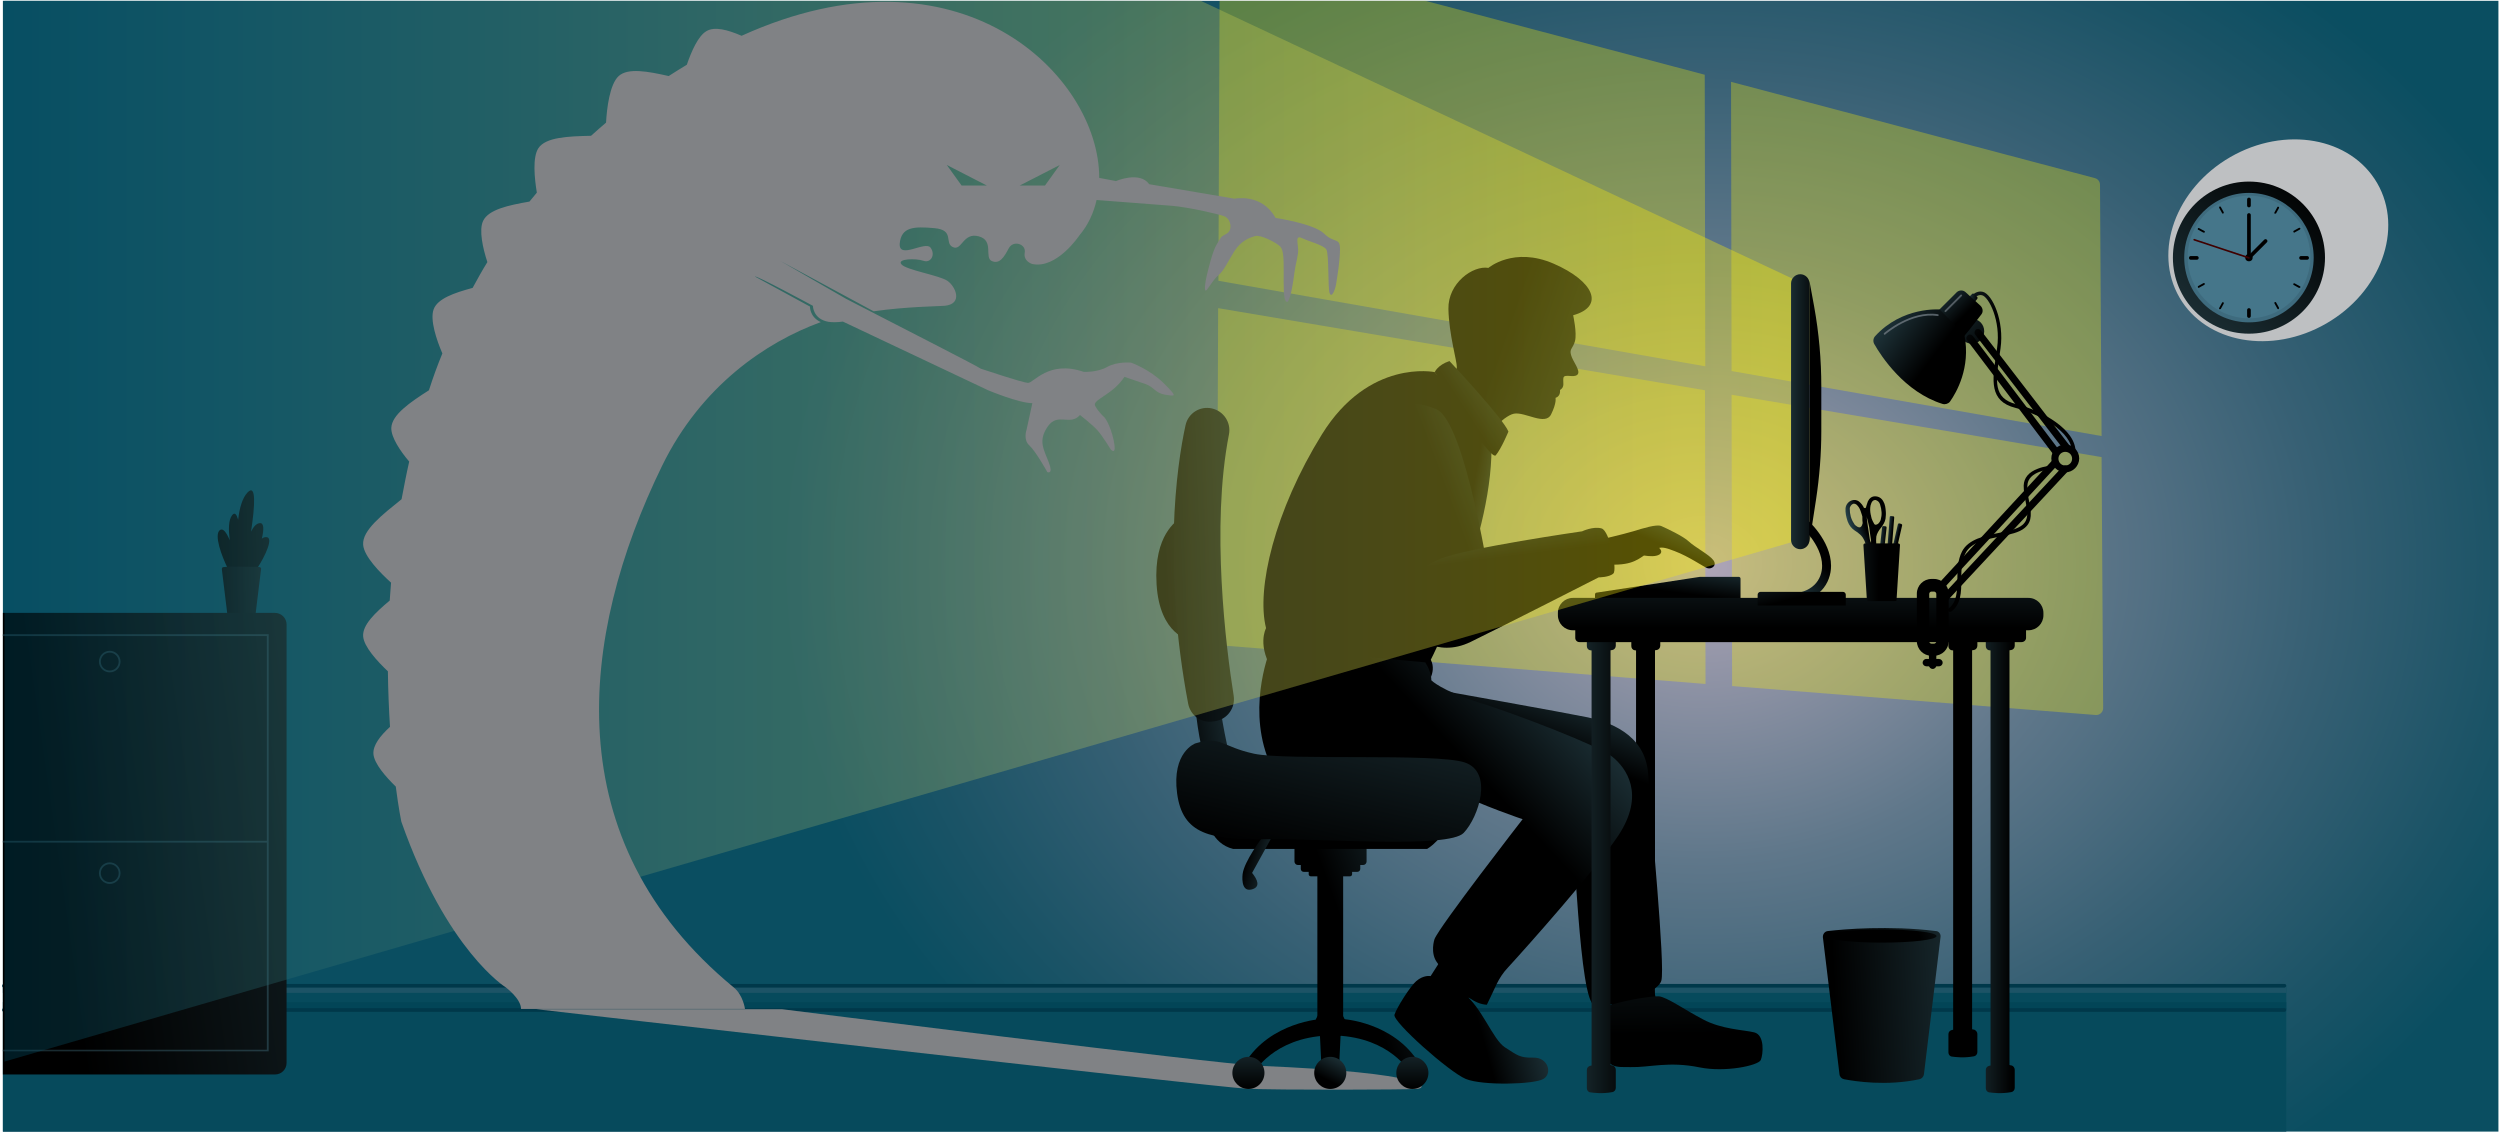<?xml version="1.0" encoding="UTF-8"?>
<!-- Generator: Adobe Illustrator 28.0.0, SVG Export Plug-In . SVG Version: 6.00 Build 0)  -->
<svg xmlns="http://www.w3.org/2000/svg" xmlns:xlink="http://www.w3.org/1999/xlink" version="1.1" x="0px" y="0px" viewBox="0 0 950 430" style="enable-background:new 0 0 950 430;" xml:space="preserve">
<style type="text/css">
	.st0{clip-path:url(#SVGID_00000093171548809343205570000000498437641179165625_);}
	.st1{fill:url(#SVGID_00000034054472730680013260000000205070030931413376_);}
	.st2{fill:#064A5C;}
	.st3{fill:#024557;}
	.st4{fill:#1C5366;}
	.st5{fill:#00384A;}
	.st6{fill:url(#SVGID_00000019658450296873268910000010365862411271732900_);}
	.st7{fill:url(#SVGID_00000085221866234472184320000011242668015844996269_);}
	.st8{fill:url(#SVGID_00000100369368916450251840000016462320499776560803_);}
	.st9{fill:url(#SVGID_00000058586534193109486670000008019439548971067287_);}
	.st10{fill:url(#SVGID_00000096033903779002598450000014860869850887017917_);}
	.st11{fill:url(#SVGID_00000095339988323541337870000001910269613969780925_);}
	.st12{fill:url(#SVGID_00000048486126386004097910000010855577158408215190_);}
	.st13{fill:url(#SVGID_00000039848813814393085030000001063114582218942106_);}
	.st14{fill:url(#SVGID_00000084524127767475530590000004279203340217852094_);}
	.st15{clip-path:url(#SVGID_00000093171548809343205570000000498437641179165625_);fill:#BEC0C2;}
	.st16{fill:#3E6B7E;}
	.st17{fill:#45768A;}
	.st18{fill:url(#SVGID_00000122703898639827735140000018263903993202046376_);}
	.st19{fill:#3F0000;}
	.st20{opacity:0.3;clip-path:url(#SVGID_00000093171548809343205570000000498437641179165625_);}
	.st21{fill:#FFF200;}
	.st22{clip-path:url(#SVGID_00000093171548809343205570000000498437641179165625_);fill:#808285;}
	
		.st23{clip-path:url(#SVGID_00000093171548809343205570000000498437641179165625_);fill:url(#SVGID_00000082340888275230915690000011642421156967550611_);}
	
		.st24{clip-path:url(#SVGID_00000093171548809343205570000000498437641179165625_);fill:url(#SVGID_00000038375409152720127740000013585427160403573912_);}
	
		.st25{clip-path:url(#SVGID_00000093171548809343205570000000498437641179165625_);fill:url(#SVGID_00000139977135194757287650000015938422405053521292_);}
	
		.st26{clip-path:url(#SVGID_00000093171548809343205570000000498437641179165625_);fill:url(#SVGID_00000059992711260812777790000016036243392638972323_);}
	
		.st27{clip-path:url(#SVGID_00000093171548809343205570000000498437641179165625_);fill:url(#SVGID_00000133520366005085828480000015703943524689501867_);}
	
		.st28{clip-path:url(#SVGID_00000093171548809343205570000000498437641179165625_);fill:url(#SVGID_00000092417801680932976850000014292514053145298087_);}
	.st29{fill:url(#SVGID_00000083792148438751530610000009666808114114464172_);}
	.st30{fill:url(#SVGID_00000082348324105408591250000011242424818103444415_);}
	.st31{fill:url(#SVGID_00000177484191580427996970000003221269101183170234_);}
	.st32{fill:url(#SVGID_00000145762532054335759210000018033174147359027113_);}
	.st33{fill:url(#SVGID_00000134232422746088935450000016109725832623502730_);}
	.st34{fill:url(#SVGID_00000031174560139473333100000011885339081053050008_);}
	.st35{fill:url(#SVGID_00000148635829269241170600000001159470283043154309_);}
	.st36{fill:url(#SVGID_00000152952774752258962440000006000045278546293132_);}
	.st37{fill:url(#SVGID_00000055684355263311732840000005647866669433980317_);}
	.st38{fill:url(#SVGID_00000103225098752119771950000012429471726814400149_);}
	.st39{fill:url(#SVGID_00000095329705441763160100000000340090480330509503_);}
	.st40{fill:url(#SVGID_00000012470691319196599840000018296115598618124188_);}
	.st41{fill:url(#SVGID_00000020390661590798786990000000319537595798855355_);}
	.st42{fill:url(#SVGID_00000047057181789123727560000004822825556712342442_);}
	.st43{fill:url(#SVGID_00000048461482696390169080000001792805137968075699_);}
	.st44{fill:url(#SVGID_00000030454720294310700220000009870797051413077945_);}
	.st45{fill:url(#SVGID_00000083779306831265041420000006879828484048370072_);}
	.st46{fill:url(#SVGID_00000045605010699640621330000009129156518653250233_);}
	.st47{fill:url(#SVGID_00000145021322909796361810000010578995146017769096_);}
	.st48{fill:url(#SVGID_00000055676478036108575070000007661230562869793727_);}
	.st49{fill:url(#SVGID_00000131355264947402051420000005318400330953016753_);}
	.st50{fill:url(#SVGID_00000139286181470607630330000003055991426680909501_);}
	.st51{fill:url(#SVGID_00000033355886457963113860000015717850540847914160_);}
	.st52{fill:url(#SVGID_00000061466859242144857700000016955069258440370329_);}
	.st53{fill:url(#SVGID_00000064352005668247563810000016463375159442085017_);}
	.st54{fill:url(#SVGID_00000019655017719069348840000014980848266875840957_);}
	.st55{fill:url(#SVGID_00000142887765352265411610000002341193555815765377_);}
	.st56{fill:url(#SVGID_00000133515929820253626980000017275817189942195849_);}
	.st57{fill:url(#SVGID_00000023261218147526873350000016515091250244150167_);}
	.st58{fill:url(#SVGID_00000173845544942086242120000010609890637919087012_);}
	.st59{fill:url(#SVGID_00000012460301268686719540000006911424636701779863_);}
	.st60{fill:url(#SVGID_00000084519918434417602510000008528225448060279690_);}
	.st61{fill:url(#SVGID_00000128483603594152733450000010551925685418080184_);}
	.st62{fill:url(#SVGID_00000043415916119255142420000002131538544075660443_);}
	.st63{fill:url(#SVGID_00000078009266125292391460000002464970301781675405_);}
	.st64{fill:url(#SVGID_00000002385159443128094220000000895696829094537095_);}
	.st65{fill:url(#SVGID_00000079486496885449855210000011853036281633442220_);}
	.st66{fill:url(#SVGID_00000165217183252689736610000013989650093005611702_);}
	.st67{fill:url(#SVGID_00000078029504738798002080000017425900971225736353_);}
	.st68{fill:url(#SVGID_00000098927384651513745810000014447607529736929152_);}
	.st69{fill:url(#SVGID_00000075129894239284781880000013338894736769768117_);}
	.st70{fill:url(#SVGID_00000070821635920298101020000007757529382100658097_);}
	.st71{fill:url(#SVGID_00000048479606807792738360000012379796467869657263_);}
	.st72{fill:url(#SVGID_00000056423575632289141360000002005120855171945634_);}
	
		.st73{opacity:0.35;clip-path:url(#SVGID_00000093171548809343205570000000498437641179165625_);fill:url(#SVGID_00000057859068201924212510000017433428564801763993_);}
	.st74{fill:url(#SVGID_00000004518049014994293100000005984466087878336391_);}
	.st75{fill:url(#SVGID_00000013188777004048077200000013691356475519903678_);}
	.st76{fill:url(#SVGID_00000118378475569411764120000010028316718317728903_);}
	.st77{fill:url(#SVGID_00000103263136631673621700000010623180408289855116_);}
	.st78{fill:url(#SVGID_00000101093689680530586850000005874578942790323090_);}
	.st79{fill:url(#SVGID_00000005235494920378056600000014361531680263378598_);}
	.st80{fill:url(#SVGID_00000016763436158623786260000004263645786746046850_);}
	.st81{fill:url(#SVGID_00000164477832973146068990000015253287130775274925_);}
	.st82{fill:url(#SVGID_00000154419334239308433840000000074890820647706285_);}
	.st83{fill:url(#SVGID_00000138545881090339442690000000066883070728405920_);}
	.st84{fill:url(#SVGID_00000147919508777528998320000017949768806104520617_);}
	.st85{fill:url(#SVGID_00000158009968627412448260000005142111044064666272_);}
	.st86{fill:url(#SVGID_00000050621081194730131340000016008241685499807362_);}
	.st87{fill:url(#SVGID_00000018235141386425165110000005009449546312682388_);}
	.st88{fill:url(#SVGID_00000122717766493363597250000010508813531776019585_);}
	.st89{fill:url(#SVGID_00000052824750756450761020000017224704294117601176_);}
	.st90{fill:url(#SVGID_00000142881637535916101530000001106700796269784450_);}
	.st91{fill:url(#SVGID_00000164513846237031926990000007832795254076338305_);}
	.st92{fill:url(#SVGID_00000105408041540577830620000013267206897283161751_);}
</style>
<g id="Background">
</g>
<g id="Night_Table">
</g>
<g id="Bin">
</g>
<g id="Wall_Shadows">
</g>
<g id="Frames_Watch">
</g>
<g id="Minute_Hand">
</g>
<g id="Hour_Hand">
</g>
<g id="Second_Hand">
</g>
<g id="Window_Light">
</g>
<g id="Flower">
</g>
<g id="Monster_Bottom">
</g>
<g id="Head">
</g>
<g id="Body">
</g>
<g id="Collar">
</g>
<g id="Arm">
</g>
<g id="Hand">
</g>
<g id="Forearm">
</g>
<g id="Man_Desk">
</g>
<g id="Monitor_Light_2">
</g>
<g id="Monitor_Light_1">
</g>
<g id="Monster_Body">
</g>
<g id="Monitor">
</g>
<g id="Lamp_light">
</g>
<g id="Lamp">
	<g>
		<defs>
			<rect id="SVGID_1_" x="1.1" y="0.3" width="949.7" height="430.5"></rect>
		</defs>
		<clipPath id="SVGID_00000098940462462934995600000005093496081774057640_">
			<use xlink:href="#SVGID_1_" style="overflow:visible;"></use>
		</clipPath>
		<g style="clip-path:url(#SVGID_00000098940462462934995600000005093496081774057640_);">
			
				<radialGradient id="SVGID_00000168109879337102092240000009422649230989914043_" cx="448.513" cy="354.482" r="475.095" gradientTransform="matrix(0.742 0 0 0.6 314.271 1.611)" gradientUnits="userSpaceOnUse">
				<stop offset="0" style="stop-color:#B0A6B8"></stop>
				<stop offset="8.327419e-02" style="stop-color:#9D9BAD"></stop>
				<stop offset="0.396" style="stop-color:#5F778A"></stop>
				<stop offset="0.664" style="stop-color:#376074"></stop>
				<stop offset="0.874" style="stop-color:#1A5366"></stop>
				<stop offset="1" style="stop-color:#0A4E61"></stop>
			</radialGradient>
			
				<rect x="0.3" y="-0.2" style="fill:url(#SVGID_00000168109879337102092240000009422649230989914043_);" width="949.1" height="431.9"></rect>
			<rect x="0.3" y="383" class="st2" width="868.5" height="48.7"></rect>
			<rect x="0.3" y="374.7" class="st2" width="868.5" height="8.8"></rect>
			<rect x="0.3" y="380.8" class="st3" width="868.5" height="2.6"></rect>
			<rect x="0.3" y="374.7" class="st4" width="868.5" height="2.6"></rect>
			<g>
				<path class="st5" d="M868.1,375.3H1.5c-0.4,0-0.7-0.3-0.7-0.7c0-0.4,0.3-0.7,0.7-0.7h866.6c0.4,0,0.7,0.3,0.7,0.7      C868.7,375,868.4,375.3,868.1,375.3z"></path>
			</g>
			<g>
				<path class="st5" d="M868.1,384.5H1.5c-0.4,0-0.7-0.3-0.7-0.7c0-0.4,0.3-0.7,0.7-0.7h866.6c0.4,0,0.7,0.3,0.7,0.7      C868.7,384.2,868.4,384.5,868.1,384.5z"></path>
			</g>
		</g>
		<g style="clip-path:url(#SVGID_00000098940462462934995600000005093496081774057640_);">
			
				<linearGradient id="SVGID_00000174576632374968226240000017780533064490396845_" gradientUnits="userSpaceOnUse" x1="150.901" y1="200.17" x2="76.783" y2="201.749">
				<stop offset="0" style="stop-color:#253F47"></stop>
				<stop offset="1" style="stop-color:#000000"></stop>
			</linearGradient>
			<path style="fill:url(#SVGID_00000174576632374968226240000017780533064490396845_);" d="M97.5,216.3c3.3-4.9,6.7-12.3,3.6-12.2     c-0.6,0-1.1,0.2-1.6,0.6c0.8-3.4,0.9-6.1-0.8-5.9c-1.3,0.1-2.4,1.4-3.3,3.2c1.5-9.9,2-18.3-1.3-14.9c-2,2.1-3.1,5.9-3.6,10.4     c-0.6-2.1-1.3-3-2.3-1.7c-1.4,1.8-1.4,5.4-0.9,9.5c-1.2-2.9-2.5-4.7-3.7-3.9c-2.4,1.7,0.6,9.9,3.1,14.9L97.5,216.3z"></path>
			
				<linearGradient id="SVGID_00000116198227310815011290000010818327366598451885_" gradientUnits="userSpaceOnUse" x1="123.927" y1="224.002" x2="75.079" y2="225.356">
				<stop offset="0" style="stop-color:#253F47"></stop>
				<stop offset="1" style="stop-color:#000000"></stop>
			</linearGradient>
			<path style="fill:url(#SVGID_00000116198227310815011290000010818327366598451885_);" d="M97.8,215.4c0.3,0,0.6,0.1,0.8,0.1     c0.4,0,0.7,0.4,0.6,0.8l-2.1,17.2c0,0.3-0.3,0.6-0.6,0.6c-4.1,0.9-8.1,0.3-9.5,0c-0.3-0.1-0.5-0.3-0.6-0.6l-2.1-17.2     c0-0.4,0.2-0.8,0.6-0.8c0.4,0,1.1-0.1,1.8-0.2L97.8,215.4z"></path>
			
				<linearGradient id="SVGID_00000120522355897688386600000008130549206743371658_" gradientUnits="userSpaceOnUse" x1="253.383" y1="291.865" x2="20.416" y2="325.21">
				<stop offset="0" style="stop-color:#253F47"></stop>
				<stop offset="1" style="stop-color:#000000"></stop>
			</linearGradient>
			<path style="fill:url(#SVGID_00000120522355897688386600000008130549206743371658_);" d="M104.5,408.3H0.3V232.9h104.2     c2.4,0,4.4,2,4.4,4.4v166.6C108.9,406.3,107,408.3,104.5,408.3z"></path>
			<g>
				<g>
					
						<linearGradient id="SVGID_00000098902418074345423090000002376488349229264276_" gradientUnits="userSpaceOnUse" x1="121.606" y1="315.805" x2="-212.768" y2="337.014">
						<stop offset="0" style="stop-color:#253F47"></stop>
						<stop offset="1" style="stop-color:#000000"></stop>
					</linearGradient>
					<polygon style="fill:url(#SVGID_00000098902418074345423090000002376488349229264276_);" points="102.1,399.5 0.4,399.5        0.4,398.9 101.4,398.9 101.4,241.7 0.4,241.7 0.4,241 102.1,241      "></polygon>
				</g>
				<g>
					
						<linearGradient id="SVGID_00000142877326295555640420000017193292595918119100_" gradientUnits="userSpaceOnUse" x1="121.581" y1="315.416" x2="-212.792" y2="336.625">
						<stop offset="0" style="stop-color:#253F47"></stop>
						<stop offset="1" style="stop-color:#000000"></stop>
					</linearGradient>
					
						<rect x="0.4" y="319.5" style="fill:url(#SVGID_00000142877326295555640420000017193292595918119100_);" width="101.3" height="0.7"></rect>
				</g>
				<g>
					
						<linearGradient id="SVGID_00000107586100042558662960000001474726999728810660_" gradientUnits="userSpaceOnUse" x1="117.218" y1="246.63" x2="-217.155" y2="267.839">
						<stop offset="0" style="stop-color:#253F47"></stop>
						<stop offset="1" style="stop-color:#000000"></stop>
					</linearGradient>
					<path style="fill:url(#SVGID_00000107586100042558662960000001474726999728810660_);" d="M41.7,255.5c-2.2,0-4.1-1.8-4.1-4.1       c0-2.2,1.8-4.1,4.1-4.1c2.2,0,4.1,1.8,4.1,4.1C45.8,253.7,44,255.5,41.7,255.5z M41.7,248c-1.9,0-3.4,1.5-3.4,3.4       c0,1.9,1.5,3.4,3.4,3.4c1.9,0,3.4-1.5,3.4-3.4C45.1,249.6,43.6,248,41.7,248z"></path>
				</g>
				<g>
					
						<linearGradient id="SVGID_00000116957743230938123720000005631255004527425175_" gradientUnits="userSpaceOnUse" x1="122.296" y1="326.684" x2="-212.078" y2="347.892">
						<stop offset="0" style="stop-color:#253F47"></stop>
						<stop offset="1" style="stop-color:#000000"></stop>
					</linearGradient>
					<path style="fill:url(#SVGID_00000116957743230938123720000005631255004527425175_);" d="M41.7,335.9c-2.2,0-4.1-1.8-4.1-4.1       c0-2.2,1.8-4.1,4.1-4.1c2.2,0,4.1,1.8,4.1,4.1C45.8,334,44,335.9,41.7,335.9z M41.7,328.4c-1.9,0-3.4,1.5-3.4,3.4       c0,1.9,1.5,3.4,3.4,3.4c1.9,0,3.4-1.5,3.4-3.4C45.1,329.9,43.6,328.4,41.7,328.4z"></path>
				</g>
			</g>
		</g>
		<g style="clip-path:url(#SVGID_00000098940462462934995600000005093496081774057640_);">
			
				<linearGradient id="SVGID_00000067933164247691302530000011583788895935766430_" gradientUnits="userSpaceOnUse" x1="767.577" y1="379.264" x2="697.183" y2="382.874">
				<stop offset="0" style="stop-color:#253F47"></stop>
				<stop offset="1" style="stop-color:#000000"></stop>
			</linearGradient>
			<path style="fill:url(#SVGID_00000067933164247691302530000011583788895935766430_);" d="M737.4,356.1l-6.3,52.1     c-0.1,0.9-0.8,1.7-1.7,1.9c-12.5,2.7-24.5,0.8-28.7,0c-0.9-0.2-1.6-0.9-1.7-1.9l-6.3-52c-0.1-1.2,0.7-2.3,1.9-2.4     c6-0.7,23.2-2.2,41,0C736.7,353.8,737.6,354.9,737.4,356.1z"></path>
			
				<linearGradient id="SVGID_00000137843264250415729160000003178687362099240381_" gradientUnits="userSpaceOnUse" x1="760.82" y1="341.349" x2="727.992" y2="351.615">
				<stop offset="0" style="stop-color:#253F47"></stop>
				<stop offset="1" style="stop-color:#000000"></stop>
			</linearGradient>
			<path style="fill:url(#SVGID_00000137843264250415729160000003178687362099240381_);" d="M735.9,355.7c0,1.4-9.3,2.5-20.9,2.5     c-11.5,0-20.9-1.1-20.9-2.5s9.3-2.5,20.9-2.5C726.5,353.2,735.9,354.3,735.9,355.7z"></path>
		</g>
		
			<ellipse transform="matrix(0.866 -0.5 0.5 0.866 70.324 445.143)" style="clip-path:url(#SVGID_00000098940462462934995600000005093496081774057640_);fill:#BEC0C2;" cx="865.8" cy="91.3" rx="43.4" ry="36.5"></ellipse>
		<g style="clip-path:url(#SVGID_00000098940462462934995600000005093496081774057640_);">
			<g>
				
					<ellipse transform="matrix(0.987 -0.161 0.161 0.987 -4.62 138.673)" class="st16" cx="854.6" cy="97.9" rx="25.8" ry="25.8"></ellipse>
			</g>
			<g>
				
					<ellipse transform="matrix(0.987 -0.161 0.161 0.987 -4.622 138.623)" class="st17" cx="854.6" cy="97.9" rx="23.3" ry="23.3"></ellipse>
			</g>
			<g>
				<circle cx="854.6" cy="97.9" r="1.4"></circle>
			</g>
			<g>
				
					<linearGradient id="SVGID_00000150786754922809838680000006005192524463900552_" gradientUnits="userSpaceOnUse" x1="816.739" y1="142.057" x2="878.108" y2="70.534">
					<stop offset="0" style="stop-color:#253F47"></stop>
					<stop offset="1" style="stop-color:#000000"></stop>
				</linearGradient>
				<path style="fill:url(#SVGID_00000150786754922809838680000006005192524463900552_);" d="M854.6,69c-15.9,0-28.9,12.9-28.9,28.9      s12.9,28.9,28.9,28.9c15.9,0,28.9-12.9,28.9-28.9S870.6,69,854.6,69z M854.6,122.5c-13.6,0-24.6-11-24.6-24.6s11-24.6,24.6-24.6      c13.6,0,24.6,11,24.6,24.6S868.2,122.5,854.6,122.5z"></path>
			</g>
			<g>
				<path d="M854.6,78.8c-0.4,0-0.7-0.3-0.7-0.7v-2.3c0-0.4,0.3-0.7,0.7-0.7c0.4,0,0.7,0.3,0.7,0.7v2.3      C855.3,78.5,855,78.8,854.6,78.8z"></path>
			</g>
			<g>
				<path d="M844.7,81.2c-0.1,0-0.2-0.1-0.3-0.2l-1.1-2c-0.1-0.2,0-0.4,0.1-0.5c0.2-0.1,0.4,0,0.5,0.1l1.1,2c0.1,0.2,0,0.4-0.1,0.5      C844.8,81.1,844.8,81.2,844.7,81.2z"></path>
			</g>
			<g>
				<path d="M837.5,88.4c-0.1,0-0.1,0-0.2,0l-2-1.1c-0.2-0.1-0.2-0.3-0.1-0.5c0.1-0.2,0.3-0.2,0.5-0.1l2,1.1      c0.2,0.1,0.2,0.3,0.1,0.5C837.7,88.4,837.6,88.4,837.5,88.4z"></path>
			</g>
			<g>
				<path d="M834.8,98.7h-2.3c-0.4,0-0.7-0.3-0.7-0.7c0-0.4,0.3-0.7,0.7-0.7h2.3c0.4,0,0.7,0.3,0.7,0.7      C835.5,98.4,835.2,98.7,834.8,98.7z"></path>
			</g>
			<g>
				<path d="M835.5,109.4c-0.1,0-0.2-0.1-0.3-0.2c-0.1-0.2,0-0.4,0.1-0.5l2-1.1c0.2-0.1,0.4,0,0.5,0.1c0.1,0.2,0,0.4-0.1,0.5l-2,1.1      C835.6,109.4,835.6,109.4,835.5,109.4z"></path>
			</g>
			<g>
				<path d="M843.6,117.5c-0.1,0-0.1,0-0.2,0c-0.2-0.1-0.2-0.3-0.1-0.5l1.1-2c0.1-0.2,0.3-0.2,0.5-0.1c0.2,0.1,0.2,0.3,0.1,0.5      l-1.1,2C843.8,117.4,843.7,117.5,843.6,117.5z"></path>
			</g>
			<g>
				<path d="M854.6,120.8c-0.4,0-0.7-0.3-0.7-0.7v-2.3c0-0.4,0.3-0.7,0.7-0.7c0.4,0,0.7,0.3,0.7,0.7v2.3      C855.3,120.5,855,120.8,854.6,120.8z"></path>
			</g>
			<g>
				<path d="M865.7,117.5c-0.1,0-0.2-0.1-0.3-0.2l-1.1-2c-0.1-0.2,0-0.4,0.1-0.5c0.2-0.1,0.4,0,0.5,0.1l1.1,2c0.1,0.2,0,0.4-0.1,0.5      C865.8,117.5,865.7,117.5,865.7,117.5z"></path>
			</g>
			<g>
				<path d="M873.8,109.4c-0.1,0-0.1,0-0.2,0l-2-1.1c-0.2-0.1-0.2-0.3-0.1-0.5c0.1-0.2,0.3-0.2,0.5-0.1l2,1.1      c0.2,0.1,0.2,0.3,0.1,0.5C874,109.3,873.9,109.4,873.8,109.4z"></path>
			</g>
			<g>
				<path d="M876.7,98.7h-2.3c-0.4,0-0.7-0.3-0.7-0.7c0-0.4,0.3-0.7,0.7-0.7h2.3c0.4,0,0.7,0.3,0.7,0.7      C877.4,98.4,877.1,98.7,876.7,98.7z"></path>
			</g>
			<g>
				<path d="M871.8,88.4c-0.1,0-0.2-0.1-0.3-0.2c-0.1-0.2,0-0.4,0.1-0.5l2-1.1c0.2-0.1,0.4,0,0.5,0.1c0.1,0.2,0,0.4-0.1,0.5l-2,1.1      C871.9,88.4,871.9,88.4,871.8,88.4z"></path>
			</g>
			<g>
				<path d="M864.6,81.2c-0.1,0-0.1,0-0.2,0c-0.2-0.1-0.2-0.3-0.1-0.5l1.1-2c0.1-0.2,0.3-0.2,0.5-0.1c0.2,0.1,0.2,0.3,0.1,0.5      l-1.1,2C864.8,81.1,864.7,81.2,864.6,81.2z"></path>
			</g>
		</g>
		<g style="clip-path:url(#SVGID_00000098940462462934995600000005093496081774057640_);">
			<path d="M854.6,98.6c-0.4,0-0.7-0.3-0.7-0.7V81.7c0-0.4,0.3-0.7,0.7-0.7c0.4,0,0.7,0.3,0.7,0.7v16.2     C855.3,98.3,855,98.6,854.6,98.6z"></path>
		</g>
		<g style="clip-path:url(#SVGID_00000098940462462934995600000005093496081774057640_);">
			<path d="M854.6,98.6c-0.2,0-0.3-0.1-0.5-0.2c-0.3-0.3-0.3-0.7,0-1l6.3-6.3c0.3-0.3,0.7-0.3,1,0c0.3,0.3,0.3,0.7,0,1l-6.3,6.3     C855,98.5,854.8,98.6,854.6,98.6z"></path>
		</g>
		<g style="clip-path:url(#SVGID_00000098940462462934995600000005093496081774057640_);">
			<path class="st19" d="M854.6,98.3c0,0-0.1,0-0.1,0l-20.8-6.9c-0.2-0.1-0.3-0.3-0.2-0.4c0.1-0.2,0.3-0.3,0.4-0.2l20.8,6.9     c0.2,0.1,0.3,0.3,0.2,0.4C854.9,98.2,854.7,98.3,854.6,98.3z"></path>
		</g>
		<g style="opacity:0.3;clip-path:url(#SVGID_00000098940462462934995600000005093496081774057640_);">
			<path class="st21" d="M658.2,260.7l138.2,11c1.5,0.1,2.8-1.1,2.8-2.6l-0.6-95.4L658,150L658.2,260.7z"></path>
			<path class="st21" d="M463,106.7l185,32.5l-0.2-110.8l-181-47.9c-1.7-0.4-3.3,0.8-3.3,2.5L463,106.7z"></path>
			<path class="st21" d="M464.8,245.3l183.3,14.6l-0.2-111.6l-185-31.2l-0.5,125.6C462.4,244.1,463.5,245.2,464.8,245.3z"></path>
			<path class="st21" d="M657.8,31.1L658,141l140.6,24.7L798,70.2c0-1.2-0.8-2.2-1.9-2.5L657.8,31.1z"></path>
		</g>
		<path style="clip-path:url(#SVGID_00000098940462462934995600000005093496081774057640_);fill:#808285;" d="M297.2,383.5    c0,0,165,20.8,181,21.5c65.8,2.7,64.7,8.5,60.2,8.8s-52.6,0.5-64.7-0.1c-12-0.6-269.9-30.2-269.9-30.2H297.2z"></path>
		
			<linearGradient id="SVGID_00000132794867397957131770000004388275150552953249_" gradientUnits="userSpaceOnUse" x1="653.497" y1="160.144" x2="570.468" y2="131.565">
			<stop offset="0" style="stop-color:#253F47"></stop>
			<stop offset="1" style="stop-color:#000000"></stop>
		</linearGradient>
		
			<path style="clip-path:url(#SVGID_00000098940462462934995600000005093496081774057640_);fill:url(#SVGID_00000132794867397957131770000004388275150552953249_);" d="    M545.6,146.9c0,0,7.9-5,8-7.3s-3-12.4-3.2-22.2c-0.2-9.8,9.3-16.6,15.2-15.6c0,0,9.6-8.2,24.8-1.6c15.2,6.6,19.6,16.2,7.4,19.6    c0,0,1.5,6.7,0.7,9.8c-0.8,2.9-2.2,2.9-1.5,5.3c0.6,2.4,3.9,6.1,2.4,7.5c-1.4,1.3-5-0.5-5.3,1.2c-0.3,1.7,0.7,3.4-1.3,4.6    c0,0,0.4,2.3-1.7,3c0,0,0.5,1.9-1.7,6.3c-2.2,4.4-9.9-1.1-14.1-0.3c-4.2,0.8-12.1,10.1-12.6,10.1    C562.1,167.2,545.6,146.9,545.6,146.9z"></path>
		
			<linearGradient id="SVGID_00000008858195088949525070000011196511616525527203_" gradientUnits="userSpaceOnUse" x1="570.861" y1="208.224" x2="556.421" y2="205.742">
			<stop offset="0" style="stop-color:#253F47"></stop>
			<stop offset="1" style="stop-color:#000000"></stop>
		</linearGradient>
		
			<path style="clip-path:url(#SVGID_00000098940462462934995600000005093496081774057640_);fill:url(#SVGID_00000008858195088949525070000011196511616525527203_);" d="    M545.2,141.4c0,0-25-5.2-42.9,23.7s-25,58.7-21.2,73.6c0,0-3.8,6.8,3.2,17.1c0,0,37.3,4.9,57.2,5.1c0,0,4.8-5.1,2.2-10.2    c0,0,24.6-47.8,23-83.9L545.2,141.4z"></path>
		
			<linearGradient id="SVGID_00000181805117078430415700000012307125974230822312_" gradientUnits="userSpaceOnUse" x1="583.817" y1="139.043" x2="557.194" y2="156.416">
			<stop offset="0" style="stop-color:#253F47"></stop>
			<stop offset="1" style="stop-color:#000000"></stop>
		</linearGradient>
		
			<path style="clip-path:url(#SVGID_00000098940462462934995600000005093496081774057640_);fill:url(#SVGID_00000181805117078430415700000012307125974230822312_);" d="    M545.2,141.4c0,0,1.1-2.7,5.6-4.2c0,0,20.6,22,22.4,26.8c0,0-2.7,6.5-4.8,9C566.3,175.6,545.2,141.4,545.2,141.4z"></path>
		
			<linearGradient id="SVGID_00000041982278922051136970000016666090232803025024_" gradientUnits="userSpaceOnUse" x1="593.936" y1="179.686" x2="552.873" y2="195.028">
			<stop offset="0" style="stop-color:#253F47"></stop>
			<stop offset="0.46" style="stop-color:#122124"></stop>
			<stop offset="1" style="stop-color:#000000"></stop>
		</linearGradient>
		
			<path style="clip-path:url(#SVGID_00000098940462462934995600000005093496081774057640_);fill:url(#SVGID_00000041982278922051136970000016666090232803025024_);" d="    M566.7,224.5c0,0-9.6-64.1-20.9-69c-11.3-5-26.9-1.5-29.8,11.4s12.6,64.2,20.2,73.6c7.5,9.3,21.7,4,26.6-0.5    C568.8,234.5,566.7,224.5,566.7,224.5z"></path>
		
			<linearGradient id="SVGID_00000160189475827609236540000000552957509889549470_" gradientUnits="userSpaceOnUse" x1="633.689" y1="191.374" x2="627.597" y2="205.362">
			<stop offset="0" style="stop-color:#253F47"></stop>
			<stop offset="1" style="stop-color:#000000"></stop>
		</linearGradient>
		
			<path style="clip-path:url(#SVGID_00000098940462462934995600000005093496081774057640_);fill:url(#SVGID_00000160189475827609236540000000552957509889549470_);" d="    M651.1,212.9c-1.5-2.1-7.1-5-9.3-7.1s-8.7-5.1-10.5-5.9c-1.8-0.8-7.1,0.9-10.7,2c-3.6,1.1-13.1,3.3-13.1,3.3l-8.7,2.3l0.3,6.8    c0,0,8.1-0.2,9.5,0c10.2,1.1,13.3-1.3,16.1-3.2c2,0.3,4.5,0.5,5.9-0.4c1-0.7,0.8-1.6-0.1-2.5c1.3-0.3,2.7,0,5.8,1.2    c5.6,2.1,11,6,12.5,6.5S652.6,215,651.1,212.9z"></path>
		
			<linearGradient id="SVGID_00000154421697276975424130000000650507742505016983_" gradientUnits="userSpaceOnUse" x1="568.728" y1="186.287" x2="571.886" y2="211.557">
			<stop offset="0" style="stop-color:#253F47"></stop>
			<stop offset="1" style="stop-color:#000000"></stop>
		</linearGradient>
		
			<path style="clip-path:url(#SVGID_00000098940462462934995600000005093496081774057640_);fill:url(#SVGID_00000154421697276975424130000000650507742505016983_);" d="    M536.2,240.4c0,0,9.2,10.1,22.7,3.5c13.5-6.6,48.6-24.5,48.6-24.5s4.1,0,5.6-1.5c1.5-1.5-1.4-16.2-4.5-17.1    c-3.2-0.9-7.4,1.1-7.4,1.1s-43.9,6.3-54,10.5C537.1,216.5,528.2,226,536.2,240.4z"></path>
		<g style="clip-path:url(#SVGID_00000098940462462934995600000005093496081774057640_);">
			<g>
				<g>
					
						<linearGradient id="SVGID_00000080198275551489171320000005277430084106078375_" gradientUnits="userSpaceOnUse" x1="649.043" y1="319.312" x2="727.861" y2="318.41">
						<stop offset="0" style="stop-color:#253F47"></stop>
						<stop offset="1" style="stop-color:#000000"></stop>
					</linearGradient>
					
						<rect x="742.2" y="239.5" style="fill:url(#SVGID_00000080198275551489171320000005277430084106078375_);" width="7.2" height="157.4"></rect>
					
						<linearGradient id="SVGID_00000088818903495492970420000017379610871008430505_" gradientUnits="userSpaceOnUse" x1="649.939" y1="397.523" x2="728.756" y2="396.621">
						<stop offset="0" style="stop-color:#253F47"></stop>
						<stop offset="1" style="stop-color:#000000"></stop>
					</linearGradient>
					<path style="fill:url(#SVGID_00000088818903495492970420000017379610871008430505_);" d="M751.4,392.9v6.9       c0,0.8-0.6,1.5-1.3,1.6c-3.9,0.7-6.8,0.3-8.4,0.1c-0.8-0.1-1.3-0.8-1.3-1.6V393c0-0.8,0.5-1.4,1.3-1.6c1.9-0.4,5.4-0.9,8.6-0.1       C750.9,391.6,751.4,392.2,751.4,392.9z"></path>
					
						<linearGradient id="SVGID_00000011016833072783571650000002133097079898565037_" gradientUnits="userSpaceOnUse" x1="648.17" y1="243.082" x2="726.988" y2="242.179">
						<stop offset="0" style="stop-color:#253F47"></stop>
						<stop offset="1" style="stop-color:#000000"></stop>
					</linearGradient>
					<path style="fill:url(#SVGID_00000011016833072783571650000002133097079898565037_);" d="M751.4,238.5v6.9       c0,0.8-0.6,1.5-1.3,1.6c-3.9,0.7-6.8,0.3-8.4,0.1c-0.8-0.1-1.3-0.8-1.3-1.6v-6.9c0-0.8,0.5-1.4,1.3-1.6       c1.9-0.4,5.4-0.9,8.6-0.1C750.9,237.1,751.4,237.8,751.4,238.5z"></path>
				</g>
				<g>
					
						<linearGradient id="SVGID_00000062894422350639932640000001383771927316586389_" gradientUnits="userSpaceOnUse" x1="512.558" y1="386.633" x2="621.158" y2="320.751">
						<stop offset="0" style="stop-color:#253F47"></stop>
						<stop offset="1" style="stop-color:#000000"></stop>
					</linearGradient>
					
						<rect x="621.7" y="239.5" style="fill:url(#SVGID_00000062894422350639932640000001383771927316586389_);" width="7.2" height="157.4"></rect>
					
						<linearGradient id="SVGID_00000031180240813187976630000005461934196926557338_" gradientUnits="userSpaceOnUse" x1="547.264" y1="443.844" x2="655.864" y2="377.962">
						<stop offset="0" style="stop-color:#253F47"></stop>
						<stop offset="1" style="stop-color:#000000"></stop>
					</linearGradient>
					<path style="fill:url(#SVGID_00000031180240813187976630000005461934196926557338_);" d="M630.9,392.9v6.9       c0,0.8-0.6,1.5-1.3,1.6c-3.9,0.7-6.8,0.3-8.4,0.1c-0.8-0.1-1.3-0.8-1.3-1.6V393c0-0.8,0.5-1.4,1.3-1.6c1.9-0.4,5.4-0.9,8.6-0.1       C630.4,391.6,630.9,392.2,630.9,392.9z"></path>
					
						<linearGradient id="SVGID_00000059271365841611588210000018244437237290596771_" gradientUnits="userSpaceOnUse" x1="478.768" y1="330.935" x2="587.368" y2="265.053">
						<stop offset="0" style="stop-color:#253F47"></stop>
						<stop offset="1" style="stop-color:#000000"></stop>
					</linearGradient>
					<path style="fill:url(#SVGID_00000059271365841611588210000018244437237290596771_);" d="M630.9,238.5v6.9       c0,0.8-0.6,1.5-1.3,1.6c-3.9,0.7-6.8,0.3-8.4,0.1c-0.8-0.1-1.3-0.8-1.3-1.6v-6.9c0-0.8,0.5-1.4,1.3-1.6       c1.9-0.4,5.4-0.9,8.6-0.1C630.4,237.1,630.9,237.8,630.9,238.5z"></path>
				</g>
			</g>
			
				<linearGradient id="SVGID_00000088845584421037382920000006135694900873361819_" gradientUnits="userSpaceOnUse" x1="618.898" y1="308.755" x2="620.478" y2="378.247">
				<stop offset="0" style="stop-color:#253F47"></stop>
				<stop offset="1" style="stop-color:#000000"></stop>
			</linearGradient>
			<polygon style="fill:url(#SVGID_00000088845584421037382920000006135694900873361819_);" points="610,371.1 614.4,390.4      631.1,388.2 626.4,366.3    "></polygon>
			
				<linearGradient id="SVGID_00000030453182404406341890000006445434220369137816_" gradientUnits="userSpaceOnUse" x1="608.869" y1="257.491" x2="597.813" y2="287.725">
				<stop offset="0" style="stop-color:#253F47"></stop>
				<stop offset="1" style="stop-color:#000000"></stop>
			</linearGradient>
			<path style="fill:url(#SVGID_00000030453182404406341890000006445434220369137816_);" d="M544.3,261.8c0,0,52,9.3,59.1,10.8     c7.1,1.5,22,6,22.9,21.7c0.9,15.6,6.6,73.1,5,78.4c-1.7,5.3-18.6,10.1-25.3,9.3c-6-0.7-7.5-65.4-9.8-77.8     c-2.3-12.3-46.6-26.2-52.6-31.7C537.5,266.9,544.3,261.8,544.3,261.8z"></path>
			
				<linearGradient id="SVGID_00000043452355561326011450000012173260438902350991_" gradientUnits="userSpaceOnUse" x1="587.616" y1="341.025" x2="558.736" y2="367.423">
				<stop offset="0" style="stop-color:#253F47"></stop>
				<stop offset="1" style="stop-color:#000000"></stop>
			</linearGradient>
			<polygon style="fill:url(#SVGID_00000043452355561326011450000012173260438902350991_);" points="549.6,361.6 540,376.6      553.3,386.6 563.7,370.4    "></polygon>
			
				<linearGradient id="SVGID_00000111173943900847878350000004839311127013377408_" gradientUnits="userSpaceOnUse" x1="596.783" y1="245.786" x2="553.915" y2="285.947">
				<stop offset="0" style="stop-color:#253F47"></stop>
				<stop offset="1" style="stop-color:#000000"></stop>
			</linearGradient>
			<path style="fill:url(#SVGID_00000111173943900847878350000004839311127013377408_);" d="M482.9,246.3c0,0-8.8,20.6-1.4,41.1     c0.7,2.1,2.7,3.5,4.9,3.7c12.4,0.9,54.8,4.3,65,9.2c12,5.9,27.2,11,27.2,11s-31.7,40.8-33.5,45.6c0,0-1.8,5.3,1.1,9     c0,0,9.8,15.6,18.8,15.9c0,0,2.2-4.5,3.8-8c1.1-2.2,2.4-4.2,4.1-6c7.9-8.6,33.2-37.1,42-50.2c10.5-15.8,3-25.9-2.3-30.1     c-5.3-4.2-36.4-16.1-50.7-20.6c-14.3-4.5-18-8.4-18-8.4s0.2-2.9-2.3-6.8L482.9,246.3z"></path>
			
				<linearGradient id="SVGID_00000147178280900458773390000000275780587066988441_" gradientUnits="userSpaceOnUse" x1="590.887" y1="383.072" x2="562.459" y2="390.969">
				<stop offset="0" style="stop-color:#253F47"></stop>
				<stop offset="1" style="stop-color:#000000"></stop>
			</linearGradient>
			<path style="fill:url(#SVGID_00000147178280900458773390000000275780587066988441_);" d="M543.9,371c-0.5-0.2-3-0.5-5.7,1.8     c-2.2,1.8-7.5,10.2-8.3,12.8c-0.8,2.6,20.8,21.8,27.1,24.4s26,2.1,29.5,0s1.8-8.3-3.9-8.1c-5.1,0.1-6-0.9-10.7-3.9     c-4.7-3-8.9-15.6-15.9-20.6S543.9,371,543.9,371z"></path>
			
				<linearGradient id="SVGID_00000127013974693051711240000012432252104642753194_" gradientUnits="userSpaceOnUse" x1="638.093" y1="304.768" x2="638.995" y2="392.761">
				<stop offset="0" style="stop-color:#253F47"></stop>
				<stop offset="1" style="stop-color:#000000"></stop>
			</linearGradient>
			<path style="fill:url(#SVGID_00000127013974693051711240000012432252104642753194_);" d="M609.9,382.7c-0.4,0.2-2.8,4.9-1,14.7     c1.6,9,5.2,8,10.8,8.1c6.9,0.2,14.4-2.3,26.1,0.1c9.8,2,22.4-0.7,23.3-2.8c0.9-2.1,1.6-9.5-2.5-10.5c-4.1-1-12.2-1.1-19.4-4.9     c-7.2-3.8-13.8-8.5-16.8-8.8C627.5,378.4,614.4,380.6,609.9,382.7z"></path>
			<g>
				
					<linearGradient id="SVGID_00000064339107722380105120000010522774479095672483_" gradientUnits="userSpaceOnUse" x1="549.912" y1="307.932" x2="500.952" y2="325.757">
					<stop offset="0" style="stop-color:#253F47"></stop>
					<stop offset="1" style="stop-color:#000000"></stop>
				</linearGradient>
				<path style="fill:url(#SVGID_00000064339107722380105120000010522774479095672483_);" d="M491.9,319.9v7.5      c0,0.7,0.6,1.3,1.3,1.3h24.8c0.7,0,1.3-0.6,1.3-1.3v-8.9C519.2,318.5,491.5,319.6,491.9,319.9z"></path>
				
					<linearGradient id="SVGID_00000112614973595329673280000011764457189462476181_" gradientUnits="userSpaceOnUse" x1="550.997" y1="310.913" x2="502.036" y2="328.737">
					<stop offset="0" style="stop-color:#253F47"></stop>
					<stop offset="1" style="stop-color:#000000"></stop>
				</linearGradient>
				<path style="fill:url(#SVGID_00000112614973595329673280000011764457189462476181_);" d="M494.3,324v6.2c0,0.6,0.5,1.1,1.1,1.1      h20.4c0.6,0,1.1-0.5,1.1-1.1v-7.3C516.8,322.9,494,323.7,494.3,324z"></path>
				
					<linearGradient id="SVGID_00000021093287653237921290000007880665926584606379_" gradientUnits="userSpaceOnUse" x1="551.881" y1="313.341" x2="502.921" y2="331.166">
					<stop offset="0" style="stop-color:#253F47"></stop>
					<stop offset="1" style="stop-color:#000000"></stop>
				</linearGradient>
				<path style="fill:url(#SVGID_00000021093287653237921290000007880665926584606379_);" d="M497.3,327.7v4.5      c0,0.4,0.3,0.8,0.8,0.8H513c0.4,0,0.8-0.3,0.8-0.8v-5.3C513.7,326.9,497.1,327.5,497.3,327.7z"></path>
				
					<linearGradient id="SVGID_00000082357502818030431170000002816033586438909622_" gradientUnits="userSpaceOnUse" x1="560.637" y1="337.393" x2="511.677" y2="355.217">
					<stop offset="0" style="stop-color:#253F47"></stop>
					<stop offset="1" style="stop-color:#000000"></stop>
				</linearGradient>
				
					<rect x="500.6" y="325.6" style="fill:url(#SVGID_00000082357502818030431170000002816033586438909622_);" width="9.8" height="63.6"></rect>
				
					<linearGradient id="SVGID_00000147191113190252212250000008310477975752903556_" gradientUnits="userSpaceOnUse" x1="573.341" y1="372.289" x2="524.381" y2="390.113">
					<stop offset="0" style="stop-color:#253F47"></stop>
					<stop offset="1" style="stop-color:#000000"></stop>
				</linearGradient>
				<polygon style="fill:url(#SVGID_00000147191113190252212250000008310477975752903556_);" points="508.9,404.4 502.1,404.4       501.4,389.8 509.6,389.8     "></polygon>
				
					<linearGradient id="SVGID_00000159427538441551209240000017226762849210573978_" gradientUnits="userSpaceOnUse" x1="570.876" y1="365.516" x2="521.915" y2="383.341">
					<stop offset="0" style="stop-color:#253F47"></stop>
					<stop offset="1" style="stop-color:#000000"></stop>
				</linearGradient>
				<circle style="fill:url(#SVGID_00000159427538441551209240000017226762849210573978_);" cx="505.5" cy="389.3" r="5.8"></circle>
				
					<linearGradient id="SVGID_00000163774684334293983580000014261748327310781594_" gradientUnits="userSpaceOnUse" x1="571.353" y1="366.827" x2="522.393" y2="384.651">
					<stop offset="0" style="stop-color:#253F47"></stop>
					<stop offset="1" style="stop-color:#000000"></stop>
				</linearGradient>
				<path style="fill:url(#SVGID_00000163774684334293983580000014261748327310781594_);" d="M502.3,387.2c0,0-19.6,1-29.3,16.9      l3.6,3.4c0,0,7.2-13.1,27.9-14L502.3,387.2z"></path>
				
					<linearGradient id="SVGID_00000063600808112941896270000014647163265817544378_" gradientUnits="userSpaceOnUse" x1="575.505" y1="378.232" x2="526.544" y2="396.056">
					<stop offset="0" style="stop-color:#253F47"></stop>
					<stop offset="1" style="stop-color:#000000"></stop>
				</linearGradient>
				<path style="fill:url(#SVGID_00000063600808112941896270000014647163265817544378_);" d="M510,387.2c0,0,19.6,1,29.3,16.9      l-3.6,3.4c0,0-7.2-13.1-27.9-14L510,387.2z"></path>
				
					<linearGradient id="SVGID_00000048499727346104193350000006277234176377376183_" gradientUnits="userSpaceOnUse" x1="517.444" y1="248.405" x2="507.742" y2="296.463">
					<stop offset="0" style="stop-color:#253F47"></stop>
					<stop offset="1" style="stop-color:#000000"></stop>
				</linearGradient>
				<path style="fill:url(#SVGID_00000048499727346104193350000006277234176377376183_);" d="M459,311.8c0,0,1.2,8.7,9.6,10.8h73.7      c0,0,6.9-3.9,8.1-12L459,311.8z"></path>
				
					<linearGradient id="SVGID_00000165208059028717970600000013262043289075518865_" gradientUnits="userSpaceOnUse" x1="486.735" y1="330.126" x2="473.423" y2="326.516">
					<stop offset="0" style="stop-color:#253F47"></stop>
					<stop offset="1" style="stop-color:#000000"></stop>
				</linearGradient>
				<path style="fill:url(#SVGID_00000165208059028717970600000013262043289075518865_);" d="M479.6,318.3c0,0-6.8,9-7.4,13.8      c0,0-1,7,3.4,5.9c3.6-0.9,2.2-3.8,0.2-6.3l7.6-13.8L479.6,318.3z"></path>
				
					<linearGradient id="SVGID_00000141443553637812551370000008851925567561363331_" gradientUnits="userSpaceOnUse" x1="492.978" y1="218.137" x2="443.341" y2="220.393">
					<stop offset="0" style="stop-color:#253F47"></stop>
					<stop offset="1" style="stop-color:#000000"></stop>
				</linearGradient>
				<path style="fill:url(#SVGID_00000141443553637812551370000008851925567561363331_);" d="M447.9,197.1c-0.3,0.9-9.6,5.7-8.4,25      c1.2,19.3,12.6,21.1,12.6,21.1L447.9,197.1z"></path>
				
					<linearGradient id="SVGID_00000111172412176717947270000007448289467976439937_" gradientUnits="userSpaceOnUse" x1="479.426" y1="277.08" x2="447.839" y2="282.721">
					<stop offset="0" style="stop-color:#253F47"></stop>
					<stop offset="1" style="stop-color:#000000"></stop>
				</linearGradient>
				<path style="fill:url(#SVGID_00000111172412176717947270000007448289467976439937_);" d="M453.9,257.2c-0.3,0.9-0.6,25.3,9,46.3      l8.1-0.6c0,0-8.1-29.5-8.4-46L453.9,257.2z"></path>
				
					<linearGradient id="SVGID_00000116922061639637185230000005794653471474725793_" gradientUnits="userSpaceOnUse" x1="509.948" y1="399.156" x2="504.157" y2="410.287">
					<stop offset="0" style="stop-color:#253F47"></stop>
					<stop offset="1" style="stop-color:#000000"></stop>
				</linearGradient>
				<circle style="fill:url(#SVGID_00000116922061639637185230000005794653471474725793_);" cx="505.5" cy="407.7" r="6.1"></circle>
				<g>
					
						<linearGradient id="SVGID_00000040560105721836278100000011236084177223770005_" gradientUnits="userSpaceOnUse" x1="536.66" y1="391.564" x2="536.66" y2="413.528">
						<stop offset="0" style="stop-color:#253F47"></stop>
						<stop offset="1" style="stop-color:#000000"></stop>
					</linearGradient>
					<circle style="fill:url(#SVGID_00000040560105721836278100000011236084177223770005_);" cx="536.7" cy="407.7" r="6.1"></circle>
					
						<linearGradient id="SVGID_00000114074883964832055540000007374669107213907890_" gradientUnits="userSpaceOnUse" x1="474.389" y1="391.564" x2="474.389" y2="413.528">
						<stop offset="0" style="stop-color:#253F47"></stop>
						<stop offset="1" style="stop-color:#000000"></stop>
					</linearGradient>
					<circle style="fill:url(#SVGID_00000114074883964832055540000007374669107213907890_);" cx="474.4" cy="407.7" r="6.1"></circle>
				</g>
				
					<linearGradient id="SVGID_00000023269583614838347040000012942649589954917280_" gradientUnits="userSpaceOnUse" x1="512.448" y1="212.601" x2="439.346" y2="215.309">
					<stop offset="0" style="stop-color:#253F47"></stop>
					<stop offset="1" style="stop-color:#000000"></stop>
				</linearGradient>
				<path style="fill:url(#SVGID_00000023269583614838347040000012942649589954917280_);" d="M450.5,161.6      c-3.5,15.9-8.7,54.3,1,105.8c0.9,4.6,5.2,7.6,9.8,6.7l0.7-0.1c4.5-0.8,7.5-5.1,6.8-9.6c-2.9-18.3-8.7-64.1-1.8-99.3      c0.9-4.5-2-8.9-6.5-9.9l0,0C456,154.2,451.5,157,450.5,161.6z"></path>
				
					<linearGradient id="SVGID_00000147221645825929019350000012579711902339661238_" gradientUnits="userSpaceOnUse" x1="521.87" y1="221.889" x2="498.179" y2="328.158">
					<stop offset="0" style="stop-color:#253F47"></stop>
					<stop offset="1" style="stop-color:#000000"></stop>
				</linearGradient>
				<path style="fill:url(#SVGID_00000147221645825929019350000012579711902339661238_);" d="M454.2,282.5c0,0-9,3.3-6.9,19      c2.1,15.6,12.6,17.7,34,17.4c21.4-0.3,69.2,3.6,74.9-2.4c5.7-6,11.4-23.2,0.3-26.8c-11.1-3.6-67.7-0.6-80-3.3      C464.1,283.7,464.1,279.5,454.2,282.5z"></path>
			</g>
			<g>
				<g>
					
						<linearGradient id="SVGID_00000089570200508099424990000002771976833245956492_" gradientUnits="userSpaceOnUse" x1="744.435" y1="324.973" x2="764.561" y2="324.973">
						<stop offset="0" style="stop-color:#253F47"></stop>
						<stop offset="1" style="stop-color:#000000"></stop>
					</linearGradient>
					
						<rect x="756.4" y="239.5" style="fill:url(#SVGID_00000089570200508099424990000002771976833245956492_);" width="7.2" height="171"></rect>
					
						<linearGradient id="SVGID_00000173876386308735906930000007577714187578100622_" gradientUnits="userSpaceOnUse" x1="744.435" y1="409.961" x2="764.561" y2="409.961">
						<stop offset="0" style="stop-color:#253F47"></stop>
						<stop offset="1" style="stop-color:#000000"></stop>
					</linearGradient>
					<path style="fill:url(#SVGID_00000173876386308735906930000007577714187578100622_);" d="M765.6,406.5v6.9       c0,0.8-0.6,1.5-1.3,1.6c-3.9,0.7-6.8,0.3-8.4,0.1c-0.8-0.1-1.3-0.8-1.3-1.6v-6.9c0-0.8,0.5-1.4,1.3-1.6       c1.9-0.4,5.4-0.9,8.6-0.1C765.1,405.1,765.6,405.8,765.6,406.5z"></path>
					
						<linearGradient id="SVGID_00000137837939005550238190000009436217709476922527_" gradientUnits="userSpaceOnUse" x1="744.435" y1="241.962" x2="764.561" y2="241.962">
						<stop offset="0" style="stop-color:#253F47"></stop>
						<stop offset="1" style="stop-color:#000000"></stop>
					</linearGradient>
					<path style="fill:url(#SVGID_00000137837939005550238190000009436217709476922527_);" d="M765.6,238.5v6.9       c0,0.8-0.6,1.5-1.3,1.6c-3.9,0.7-6.8,0.3-8.4,0.1c-0.8-0.1-1.3-0.8-1.3-1.6v-6.9c0-0.8,0.5-1.4,1.3-1.6       c1.9-0.4,5.4-0.9,8.6-0.1C765.1,237.1,765.6,237.8,765.6,238.5z"></path>
				</g>
				<g>
					
						<linearGradient id="SVGID_00000170272257826750676250000014706180277827847592_" gradientUnits="userSpaceOnUse" x1="590.108" y1="324.973" x2="619.076" y2="324.973">
						<stop offset="0" style="stop-color:#253F47"></stop>
						<stop offset="1" style="stop-color:#000000"></stop>
					</linearGradient>
					
						<rect x="604.8" y="239.5" style="fill:url(#SVGID_00000170272257826750676250000014706180277827847592_);" width="7.2" height="171"></rect>
					
						<linearGradient id="SVGID_00000175306458047353440750000006229845182852113297_" gradientUnits="userSpaceOnUse" x1="590.108" y1="409.961" x2="619.076" y2="409.961">
						<stop offset="0" style="stop-color:#253F47"></stop>
						<stop offset="1" style="stop-color:#000000"></stop>
					</linearGradient>
					<path style="fill:url(#SVGID_00000175306458047353440750000006229845182852113297_);" d="M614,406.5v6.9c0,0.8-0.6,1.5-1.3,1.6       c-3.9,0.7-6.8,0.3-8.4,0.1c-0.8-0.1-1.3-0.8-1.3-1.6v-6.9c0-0.8,0.5-1.4,1.3-1.6c1.9-0.4,5.4-0.9,8.6-0.1       C613.5,405.1,614,405.8,614,406.5z"></path>
					
						<linearGradient id="SVGID_00000047775293741331353630000009062372441185142204_" gradientUnits="userSpaceOnUse" x1="590.108" y1="241.962" x2="619.076" y2="241.962">
						<stop offset="0" style="stop-color:#253F47"></stop>
						<stop offset="1" style="stop-color:#000000"></stop>
					</linearGradient>
					<path style="fill:url(#SVGID_00000047775293741331353630000009062372441185142204_);" d="M614,238.5v6.9c0,0.8-0.6,1.5-1.3,1.6       c-3.9,0.7-6.8,0.3-8.4,0.1c-0.8-0.1-1.3-0.8-1.3-1.6v-6.9c0-0.8,0.5-1.4,1.3-1.6c1.9-0.4,5.4-0.9,8.6-0.1       C613.5,237.1,614,237.8,614,238.5z"></path>
				</g>
			</g>
			
				<linearGradient id="SVGID_00000011014996501662792510000013925449133454229130_" gradientUnits="userSpaceOnUse" x1="680.734" y1="285.988" x2="683.212" y2="251.973">
				<stop offset="0" style="stop-color:#253F47"></stop>
				<stop offset="1" style="stop-color:#000000"></stop>
			</linearGradient>
			<path style="fill:url(#SVGID_00000011014996501662792510000013925449133454229130_);" d="M768.2,244h-168c-0.9,0-1.6-0.7-1.6-1.6     v-9.2h171.3v9.2C769.9,243.3,769.1,244,768.2,244z"></path>
			
				<linearGradient id="SVGID_00000090981210016420668450000017945984221616856234_" gradientUnits="userSpaceOnUse" x1="636.04" y1="209.575" x2="634.085" y2="224.767">
				<stop offset="0" style="stop-color:#253F47"></stop>
				<stop offset="1" style="stop-color:#000000"></stop>
			</linearGradient>
			<path style="fill:url(#SVGID_00000090981210016420668450000017945984221616856234_);" d="M606.1,225.9v2.8c0,0,55.3,0.2,55.3,0     v-8.8c0-0.4-0.3-0.7-0.7-0.7h-14.6c0,0-0.1,0-0.1,0l-39.3,6C606.4,225.2,606.1,225.5,606.1,225.9z"></path>
			
				<linearGradient id="SVGID_00000105428083616259220250000006097456724381514416_" gradientUnits="userSpaceOnUse" x1="684.244" y1="191.06" x2="684.244" y2="238.68">
				<stop offset="0" style="stop-color:#253F47"></stop>
				<stop offset="1" style="stop-color:#000000"></stop>
			</linearGradient>
			<path style="fill:url(#SVGID_00000105428083616259220250000006097456724381514416_);" d="M770.8,239.5H597.7     c-3.2,0-5.7-2.6-5.7-5.7v-0.9c0-3.2,2.6-5.7,5.7-5.7h173.1c3.2,0,5.7,2.6,5.7,5.7v0.9C776.5,236.9,774,239.5,770.8,239.5z"></path>
			<g>
				
					<linearGradient id="SVGID_00000013187207106743128530000014956887708043159472_" gradientUnits="userSpaceOnUse" x1="713.637" y1="208.606" x2="716.352" y2="208.812">
					<stop offset="0" style="stop-color:#253F47"></stop>
					<stop offset="1" style="stop-color:#000000"></stop>
				</linearGradient>
				<path style="fill:url(#SVGID_00000013187207106743128530000014956887708043159472_);" d="M714.6,217.6l-0.8-0.1      c-0.3,0-0.4-0.3-0.4-0.5l1.8-16.7c0-0.3,0.3-0.4,0.5-0.4l0.8,0.1c0.3,0,0.4,0.3,0.4,0.5l-1.8,16.7      C715.1,217.4,714.9,217.6,714.6,217.6z"></path>
				
					<linearGradient id="SVGID_00000020358314220290925690000000309462803405403270_" gradientUnits="userSpaceOnUse" x1="716.873" y1="204.769" x2="718.726" y2="204.975">
					<stop offset="0" style="stop-color:#253F47"></stop>
					<stop offset="1" style="stop-color:#000000"></stop>
				</linearGradient>
				<path style="fill:url(#SVGID_00000020358314220290925690000000309462803405403270_);" d="M718,213.8l-0.8-0.1      c-0.3,0-0.4-0.2-0.4-0.5l1.3-16.7c0-0.3,0.2-0.4,0.5-0.4l0.8,0.1c0.3,0,0.4,0.2,0.4,0.5l-1.3,16.7      C718.4,213.6,718.2,213.8,718,213.8z"></path>
				
					<linearGradient id="SVGID_00000005263442486860452230000015778358796771878798_" gradientUnits="userSpaceOnUse" x1="718.572" y1="209.098" x2="720.054" y2="209.417">
					<stop offset="0" style="stop-color:#253F47"></stop>
					<stop offset="1" style="stop-color:#000000"></stop>
				</linearGradient>
				<path style="fill:url(#SVGID_00000005263442486860452230000015778358796771878798_);" d="M717.7,219.7l-0.7-0.2      c-0.2-0.1-0.4-0.3-0.3-0.6l4.5-19.7c0.1-0.2,0.3-0.4,0.6-0.3l0.7,0.2c0.2,0.1,0.4,0.3,0.3,0.6l-4.5,19.7      C718.2,219.6,717.9,219.8,717.7,219.7z"></path>
				<g>
					
						<linearGradient id="SVGID_00000154425861329051851620000002471808654860761763_" gradientUnits="userSpaceOnUse" x1="707.531" y1="212.14" x2="712.476" y2="210.391">
						<stop offset="0" style="stop-color:#253F47"></stop>
						<stop offset="1" style="stop-color:#000000"></stop>
					</linearGradient>
					<path style="fill:url(#SVGID_00000154425861329051851620000002471808654860761763_);" d="M711.8,210.9c0.1,0,0.2-0.2,0.2-0.3       c0-0.1-0.1-0.2-0.1-0.2c-0.1,0-0.1-0.1-0.2,0c-0.1,0-0.3,0.2-0.2,0.3c0,0.1,0.1,0.2,0.1,0.2C711.7,210.9,711.7,211,711.8,210.9       z"></path>
					
						<linearGradient id="SVGID_00000142165900246773141120000002312076760424851086_" gradientUnits="userSpaceOnUse" x1="706.722" y1="209.852" x2="711.667" y2="208.104">
						<stop offset="0" style="stop-color:#253F47"></stop>
						<stop offset="1" style="stop-color:#000000"></stop>
					</linearGradient>
					<path style="fill:url(#SVGID_00000142165900246773141120000002312076760424851086_);" d="M714.8,200.5l0.1-0.1       c0.7-1,1.4-2,1.6-3.3c0.1-0.9,0.2-1.9,0.1-2.8c-0.1-1.2-0.2-2.6-1-3.9c-0.7-1.2-1.8-1.8-3.1-1.8c-1.2,0-2.1,0.7-2.7,1.9       c-0.2,0.5-0.3,1-0.5,1.5c-0.1,0.2-0.1,0.5-0.2,0.7c0,0.1,0,0.2-0.1,0.2c-0.1,0.1-0.2,0.2-0.3,0.2c-0.1-0.1-0.2-0.1-0.3-0.1       c-0.1,0-0.1,0-0.2-0.2l-0.2-0.4c-0.3-0.5-0.6-0.9-1-1.3c-0.8-0.9-1.7-1.2-2.7-1.1c-1.6,0.2-2.9,1.6-3,3.2       c-0.1,1.5,0.2,3.1,0.8,4.9c0.6,1.6,1.5,2.7,2.7,3.5c0.3,0.2,0.6,0.4,0.9,0.6c0.2,0.1,0.4,0.3,0.5,0.4c1.4,1,2.3,2.4,2.8,4.3       c0.2,0.8,0.4,1.7,0.6,2.5l0.4,1.5c0,0.2,0.1,0.4,0.1,0.5c0,0.3,0,0.6,0.1,0.9c0,0.6,0.1,1.2,0.2,1.7c0.5,3.4,1.4,6.8,2.7,10.2       c0.2,0.6,0.5,1.2,0.7,1.9c0.1,0.3,0.2,0.6,0.3,0.8l0.4,0.9l0.3-1c0.1-0.5,0.2-1,0.2-1.4c0.2-2.8,0.1-5.6-0.3-8.3       c-0.2-1.4-0.4-2.8-0.7-4.2l-0.2-0.9c-0.1-0.3-0.2-0.7-0.2-1c-0.1-0.4-0.2-0.7-0.3-1.1c-0.1-0.9-0.2-1.8-0.3-2.8l0-0.2       c-0.1-1-0.1-2,0-3C713.2,202.7,714,201.5,714.8,200.5z M711.6,209.7c0.3-0.1,0.5,0,0.7,0.2c0.2,0.2,0.4,0.4,0.4,0.7       c0.1,0.5-0.3,1-0.8,1.1c-0.1,0-0.1,0-0.2,0c-0.2,0-0.4-0.1-0.5-0.2c-0.2-0.2-0.4-0.4-0.4-0.6       C710.7,210.3,711.1,209.8,711.6,209.7z M714.7,197.4c-0.2,0.7-0.6,1.3-1.1,1.7c-0.3,0.2-0.6,0.3-0.9,0.3       c-0.2,0-0.5-0.2-0.6-0.5c-0.4-0.6-0.6-1.2-0.9-1.9l0-0.1c-0.1-0.2-0.1-0.5-0.2-0.8c0-0.1,0-0.3-0.1-0.4l0,0       c-0.3-1.4-0.3-2.5-0.1-3.6c0.2-0.7,0.4-1.3,0.8-1.7c0.3-0.3,0.6-0.4,0.9-0.4c0.2,0,0.4,0,0.5,0.1c0.7,0.3,1.1,0.7,1.4,1.5       C715.1,193.8,715.2,195.6,714.7,197.4z M711,205.4c0,0.3,0,0.6,0,0.9c-0.3-0.5-0.4-1-0.5-1.5c-0.3-1.8-0.5-3.6-0.8-5.4       c-0.1-0.8-0.2-1.6-0.3-2.4l0-0.2c0-0.2-0.1-0.5-0.1-0.7c0.1,0.5,0.2,1.1,0.4,1.6c0.2,0.9,0.4,1.8,0.6,2.6       C710.5,202.2,710.8,203.9,711,205.4z M707,194.1c0.2,0.5,0.3,1,0.5,1.5c0.1,0.2,0.1,0.5,0.2,0.7l0,0.6c0,0.6,0,1.2,0.1,1.8       c0,0.1,0,0.3-0.1,0.4c-0.1,0.6-0.4,1-0.7,1.2c-0.3,0.2-0.8,0.1-1.3-0.2c-0.5-0.3-1-0.7-1.2-1.2c-1.1-1.6-1.6-3.5-1.6-5.6       c0-0.5,0.2-0.9,0.6-1.4c0.3-0.3,0.7-0.5,1-0.5c0.3,0,0.6,0.1,0.9,0.3C706.1,192.3,706.6,193,707,194.1z"></path>
				</g>
				
					<linearGradient id="SVGID_00000053521495665641317190000001437198579499931549_" gradientUnits="userSpaceOnUse" x1="688.235" y1="217.123" x2="713.956" y2="217.461">
					<stop offset="0" style="stop-color:#253F47"></stop>
					<stop offset="1" style="stop-color:#000000"></stop>
				</linearGradient>
				<path style="fill:url(#SVGID_00000053521495665641317190000001437198579499931549_);" d="M720.2,228.4H710      c-0.3,0-0.6-0.2-0.6-0.6l-1.3-20.7c0-0.3,0.3-0.6,0.6-0.6h12.7c0.3,0,0.6,0.3,0.6,0.6l-1.3,20.7      C720.8,228.2,720.5,228.4,720.2,228.4z"></path>
			</g>
		</g>
		
			<linearGradient id="SVGID_00000053525654469109861460000010989776201899282313_" gradientUnits="userSpaceOnUse" x1="1.677" y1="173.12" x2="683.291" y2="173.12">
			<stop offset="0" style="stop-color:#004E66"></stop>
			<stop offset="0.142" style="stop-color:#27676E"></stop>
			<stop offset="0.379" style="stop-color:#6C906E"></stop>
			<stop offset="0.592" style="stop-color:#A7B65F"></stop>
			<stop offset="0.773" style="stop-color:#D6D33E"></stop>
			<stop offset="0.915" style="stop-color:#F6E70B"></stop>
			<stop offset="1" style="stop-color:#FFF200"></stop>
		</linearGradient>
		
			<polygon style="opacity:0.35;clip-path:url(#SVGID_00000098940462462934995600000005093496081774057640_);fill:url(#SVGID_00000053525654469109861460000010989776201899282313_);" points="    683.3,106.9 334,-57.1 1.7,-57.1 1.7,403.4 683.3,205.3   "></polygon>
		<path style="clip-path:url(#SVGID_00000098940462462934995600000005093496081774057640_);fill:#808285;" d="M390.6,145.5    c-2.1-0.1-17.9-5.4-17.9-5.4c-1.7-1.2-27.5-14.3-41.6-21.6c-5.6-2.9-9.5-4.9-9.5-4.9l-25-14.4l35.4,19.1c12.4-1.8,24.7-1.9,27-2.1    c7.1-0.7,4.1-7.4,1-9.5c-3.1-2.1-15.8-4.1-17.5-6.3c-1.7-2.1,5.5-2.3,8.4-1.3c2.8,1,4.7-2.3,2.7-5c-2-2.7-12.2,4.7-11.7-1.6    c0.6-6.3,5.4-6.5,13.2-5.8c7.8,0.7,3.6,5.7,7,7.2c3.4,1.6,3.8-5.7,9.8-4.1c6,1.6,2,8.1,5,9.4c3,1.3,4.7-1.6,6.4-4.8    c1.7-3.3,6.7-1.7,6.1,1.6c-0.6,3.3,2.8,4.3,2.8,4.3c9.4,2.1,18-10.9,18-10.9c3.3-3.9,5.4-8.5,6.5-13.4c6.8,0.5,23.7,1.8,28.6,2.2    c6.2,0.5,17.6,3.1,20,4c2.4,1,3.3,5.2,0.8,6.6c-2.5,1.3-2,1.3-3.7,4s-3.3,9.8-3.8,11.8c-0.5,2-1.4,7.3,0.1,5.4    c1.5-1.9,2.4-3.8,4.4-5.5c2-1.7,3.5-5.1,6-9.1c2.5-3.9,5.7-5.1,7.9-5.7c2.1-0.6,8.2,2.6,9.5,4c1.3,1.4,1.3,4.8,1.3,9.8    c0,5-0.2,10.5,1.1,11.2c1.3,0.7,2.6-7.9,3-11.2c0.4-3.3,1.5-6.3,1.4-8.8c-0.1-2.5-1.2-5.5,1.5-4.2c2.7,1.3,8.1,2.6,9.2,4.3    c1.1,1.7,0.5,14.9,1.3,16.7c0.8,1.8,2.1-1.3,2.5-4c0.4-2.7,1.4-8.3,1.4-12.9c0-4.5-2.1-2-6-5.8c-3.8-3.8-18.5-6-18.5-6    c-5.2-9.5-15.6-7.3-15.6-7.3L436.7,70c-3.6-5.1-12.6-1.2-12.6-1.2l-6.4-1.2c0.1-38.9-53-91.6-135.9-54c-5.3-2.3-10.2-3.6-13.3-1.8    c-3.2,1.8-5.8,7.8-7.5,12.8c-2.3,1.4-4.6,2.8-6.9,4.3c-7.9-1.8-15.5-3.2-19,0c-3.4,3.1-4.5,12.2-4.8,17.7c-1.9,1.6-3.8,3.3-5.7,5    c-8.7,0.2-17.2,0.5-20,4.7c-2.3,3.5-1.5,11.4-0.6,16.9c-0.9,1.1-1.9,2.3-2.8,3.4c-8,1.4-15.5,3-17.6,7.3    c-1.7,3.5-0.1,10.5,1.6,15.7c-2,3.2-3.8,6.5-5.6,9.8c-7.1,1.9-13.3,4.1-14.8,8.1c-1.5,4,1.1,11.7,3.3,16.8    c-1.9,4.6-3.6,9.3-5.1,14c-7.2,4.6-14.1,9.3-14.3,14.3c-0.1,3.6,3.4,8.8,6.8,12.8c-1.1,4.8-2,9.6-2.9,14.3    c-7.3,5.9-15,11.8-14.6,17.3c0.3,4.4,6.4,10.6,10.6,14.4c-0.2,2.3-0.3,4.6-0.5,6.8c-5.6,4.7-10.4,9.3-10.1,13.6    c0.3,4,5.4,9.5,9.4,13.3c0.1,7.6,0.4,14.7,0.8,21.1c-3.8,3.5-6.5,7-6.3,10.3c0.3,3.7,4.7,8.7,8.5,12.4c1.1,8.5,2.1,13.3,2.1,13.3    c17.3,49.2,39.7,63,39.7,63s5.8,4.3,5.8,8.2h85.1c0,0-0.7-5.3-4.3-8.2c-67.7-55.7-58.8-133.4-27.2-198.2    c14.8-30.3,39.4-47,60.3-54.6c-4.3-2-4.1-5.9-4.1-5.9l-20.9-11.4c0-0.8,22,11.1,22,11.1s0,5.1,6,6.1c1.4,0.2,3.2,0.2,5.4-0.1    l55.2,26.1c0,0,11.7,4.9,16.8,4.9l-2.2,10.1c0,0-1.4,3.8,1.1,6c2.4,2.2,6.8,10.1,6.8,10.1s2.4,1.1,0.5-3.8    c-1.9-4.9-4.1-8.2-0.3-13.6c3.8-5.4,8.4,0,12.2-4.3c0,0,4.9,3.8,6.8,6c1.9,2.2,4.9,7.1,4.9,7.1s2.4,2.7,1.1-3.5    c-1.4-6.3-3.5-8.7-3.5-8.7s-2.2-1.9-3.5-4.3c-1.4-2.4,6.5-4.1,11.1-11.1c0,0,4.6,1.6,7.9,2.7c3.3,1.1,3.8,3.5,7.6,4.1    c3.8,0.5,4.9,1.1-0.5-4.3c-5.4-5.4-12.5-7.9-12.5-7.9s-5.2-0.5-9,1.6c-3.8,2.2-9,1.9-9,1.9C398.4,136.7,392.7,145.7,390.6,145.5z     M365.4,70.5l-5.6-7.8l15.2,7.8H365.4z M397.1,70.5h-9.6l15.2-7.8L397.1,70.5z"></path>
		<g style="clip-path:url(#SVGID_00000098940462462934995600000005093496081774057640_);">
			<g>
				
					<linearGradient id="SVGID_00000117645402756577479010000007582798630667014078_" gradientUnits="userSpaceOnUse" x1="676.387" y1="221.234" x2="689.586" y2="210.404">
					<stop offset="0" style="stop-color:#253F47"></stop>
					<stop offset="1" style="stop-color:#000000"></stop>
				</linearGradient>
				<path style="fill:url(#SVGID_00000117645402756577479010000007582798630667014078_);" d="M679,229.1v-3.4      c9.9,0,13.4-5.5,13.4-10.7c0-8.1-8.3-15.3-8.4-15.4l2.2-2.6c0.4,0.3,9.6,8.3,9.6,18C695.8,221.5,691.4,229.1,679,229.1z"></path>
			</g>
			
				<linearGradient id="SVGID_00000016061638396309293050000012578456664353430945_" gradientUnits="userSpaceOnUse" x1="678.842" y1="206.517" x2="684.226" y2="226.708">
				<stop offset="0" style="stop-color:#253F47"></stop>
				<stop offset="1" style="stop-color:#000000"></stop>
			</linearGradient>
			<path style="fill:url(#SVGID_00000016061638396309293050000012578456664353430945_);" d="M701.3,230.1h-33.4V226     c0-0.6,0.5-1.1,1.1-1.1h31.3c0.6,0,1.1,0.5,1.1,1.1V230.1z"></path>
			
				<linearGradient id="SVGID_00000124159540289225635080000008448150265891774106_" gradientUnits="userSpaceOnUse" x1="675.958" y1="156.427" x2="691.301" y2="156.427">
				<stop offset="0" style="stop-color:#253F47"></stop>
				<stop offset="1" style="stop-color:#000000"></stop>
			</linearGradient>
			<path style="fill:url(#SVGID_00000124159540289225635080000008448150265891774106_);" d="M684.1,208.7L684.1,208.7     c-1.9,0-3.5-1.6-3.5-3.5v-97.5c0-1.9,1.6-3.5,3.5-3.5l0,0c1.9,0,3.5,1.6,3.5,3.5v97.5C687.6,207.1,686,208.7,684.1,208.7z"></path>
			
				<linearGradient id="SVGID_00000042695353843634112500000006866382231241498282_" gradientUnits="userSpaceOnUse" x1="649.899" y1="156.427" x2="684.95" y2="156.427">
				<stop offset="0" style="stop-color:#253F47"></stop>
				<stop offset="1" style="stop-color:#000000"></stop>
			</linearGradient>
			<path style="fill:url(#SVGID_00000042695353843634112500000006866382231241498282_);" d="M687.6,206l2.5-16.2     c1.3-8.6,2-17.3,2-26v-16.9c0-10.2-0.9-20.3-2.7-30.3l-1.8-9.8V206z"></path>
		</g>
		<g style="clip-path:url(#SVGID_00000098940462462934995600000005093496081774057640_);">
			<g>
				
					<linearGradient id="SVGID_00000131348395200204277960000005421886019588758409_" gradientUnits="userSpaceOnUse" x1="727" y1="106.431" x2="752.27" y2="127.526">
					<stop offset="0" style="stop-color:#253F47"></stop>
					<stop offset="1" style="stop-color:#000000"></stop>
				</linearGradient>
				<path style="fill:url(#SVGID_00000131348395200204277960000005421886019588758409_);" d="M788,172.6      C788,172.6,788,172.6,788,172.6c-0.4,0-0.7-0.3-0.7-0.7c0.3-7.9-12.6-14.7-21.4-16.9c-10.1-2.5-8.8-10.6-7.4-20      c0.1-0.9,0.3-1.8,0.4-2.8c1.5-10.4-3.2-19.4-5.7-20c-2.7-0.7-4.5,3.5-4.5,3.5c-0.1,0.3-0.5,0.5-0.9,0.4      c-0.3-0.1-0.5-0.5-0.4-0.9c0.6-1.5,2.8-5.1,6.1-4.3c3.6,0.9,8.2,11.1,6.7,21.5c-0.1,0.9-0.3,1.9-0.4,2.8      c-1.4,9.4-2.5,16.2,6.4,18.4c9.5,2.3,22.8,9.6,22.5,18.3C788.6,172.3,788.3,172.6,788,172.6z"></path>
			</g>
			<g>
				
					<linearGradient id="SVGID_00000144316713036908731570000011295403089433570750_" gradientUnits="userSpaceOnUse" x1="747.616" y1="113.459" x2="751.522" y2="113.459">
					<stop offset="0" style="stop-color:#253F47"></stop>
					<stop offset="1" style="stop-color:#000000"></stop>
				</linearGradient>
				<path style="fill:url(#SVGID_00000144316713036908731570000011295403089433570750_);" d="M747.6,113.5l1.8-1.8      c0.2-0.2,0.5-0.2,0.7,0l1.2,1.1c0.2,0.2,0.2,0.5,0.1,0.7c-0.5,0.6-1.4,1.8-1.5,1.9C749.7,115.5,747.6,113.5,747.6,113.5z"></path>
			</g>
			<g>
				
					<linearGradient id="SVGID_00000034810547437037966220000004337864988879611296_" gradientUnits="userSpaceOnUse" x1="736.247" y1="111.509" x2="755.876" y2="133.169">
					<stop offset="0" style="stop-color:#253F47"></stop>
					<stop offset="1" style="stop-color:#000000"></stop>
				</linearGradient>
				<path style="fill:url(#SVGID_00000034810547437037966220000004337864988879611296_);" d="M754,125.9c0,2.6-2.1,4.7-4.7,4.7      c-2.6,0-4.7-2.1-4.7-4.7s2.1-4.7,4.7-4.7C751.9,121.1,754,123.2,754,125.9z"></path>
			</g>
			<g>
				
					<linearGradient id="SVGID_00000114772246838787966230000013308892648806920321_" gradientUnits="userSpaceOnUse" x1="735.806" y1="109.534" x2="746.184" y2="120.025">
					<stop offset="0" style="stop-color:#253F47"></stop>
					<stop offset="1" style="stop-color:#000000"></stop>
				</linearGradient>
				<path style="fill:url(#SVGID_00000114772246838787966230000013308892648806920321_);" d="M735.3,119.3l8.2-8.2      c0.9-0.9,2.4-1,3.4-0.1l5.7,5.2c0.9,0.9,1.1,2.3,0.3,3.3c-2.2,2.9-6.5,8.4-7,8.7C745.2,128.6,735.3,119.3,735.3,119.3z"></path>
			</g>
			<g>
				<g>
					
						<linearGradient id="SVGID_00000116204240240375405690000009747509029003227563_" gradientUnits="userSpaceOnUse" x1="666.994" y1="178.309" x2="692.264" y2="199.405">
						<stop offset="0" style="stop-color:#253F47"></stop>
						<stop offset="1" style="stop-color:#000000"></stop>
					</linearGradient>
					<path style="fill:url(#SVGID_00000116204240240375405690000009747509029003227563_);" d="M734.9,249.2H734       c-3.1,0-5.6-2.5-5.6-5.6v-18c0-3.1,2.5-5.6,5.6-5.6h0.9c3.1,0,5.6,2.5,5.6,5.6v18C740.5,246.7,738,249.2,734.9,249.2z        M734,224.8c-0.5,0-0.9,0.4-0.9,0.9v18c0,0.5,0.4,0.9,0.9,0.9h0.9c0.5,0,0.9-0.4,0.9-0.9v-18c0-0.5-0.4-0.9-0.9-0.9H734z"></path>
				</g>
				<g>
					
						<linearGradient id="SVGID_00000176743852626998354390000008013639100457455281_" gradientUnits="userSpaceOnUse" x1="659.491" y1="187.296" x2="684.761" y2="208.392">
						<stop offset="0" style="stop-color:#253F47"></stop>
						<stop offset="1" style="stop-color:#000000"></stop>
					</linearGradient>
					<path style="fill:url(#SVGID_00000176743852626998354390000008013639100457455281_);" d="M734.4,254.2c-0.7,0-1.4-0.6-1.4-1.4       v-6.1c0-0.7,0.6-1.4,1.4-1.4s1.4,0.6,1.4,1.4v6.1C735.8,253.6,735.2,254.2,734.4,254.2z"></path>
				</g>
				<g>
					
						<linearGradient id="SVGID_00000074421281200460479220000017521990350645826965_" gradientUnits="userSpaceOnUse" x1="658.521" y1="188.458" x2="683.791" y2="209.554">
						<stop offset="0" style="stop-color:#253F47"></stop>
						<stop offset="1" style="stop-color:#000000"></stop>
					</linearGradient>
					<path style="fill:url(#SVGID_00000074421281200460479220000017521990350645826965_);" d="M736.8,253.2H732       c-0.7,0-1.4-0.6-1.4-1.4c0-0.7,0.6-1.4,1.4-1.4h4.8c0.7,0,1.4,0.6,1.4,1.4C738.2,252.6,737.6,253.2,736.8,253.2z"></path>
				</g>
			</g>
			<g>
				
					<linearGradient id="SVGID_00000080174818674927840710000007564796967557455286_" gradientUnits="userSpaceOnUse" x1="694.188" y1="145.735" x2="719.458" y2="166.831">
					<stop offset="0" style="stop-color:#253F47"></stop>
					<stop offset="1" style="stop-color:#000000"></stop>
				</linearGradient>
				<path style="fill:url(#SVGID_00000080174818674927840710000007564796967557455286_);" d="M739.7,228.1c-0.3,0-0.7-0.1-0.9-0.4      l-3.1-2.9c-0.5-0.5-0.6-1.4-0.1-1.9l44.3-48c0.5-0.5,1.4-0.6,1.9-0.1c0.6,0.5,0.6,1.4,0.1,1.9l-43.4,47l1.1,1l44.2-47.4      c0.5-0.5,1.4-0.6,1.9-0.1c0.5,0.5,0.6,1.4,0.1,1.9l-45.1,48.4C740.5,228,740.1,228.1,739.7,228.1      C739.7,228.1,739.7,228.1,739.7,228.1z"></path>
			</g>
			<g>
				
					<linearGradient id="SVGID_00000093176140944664664100000015446927081946144923_" gradientUnits="userSpaceOnUse" x1="721.115" y1="113.48" x2="746.385" y2="134.575">
					<stop offset="0" style="stop-color:#253F47"></stop>
					<stop offset="1" style="stop-color:#000000"></stop>
				</linearGradient>
				<path style="fill:url(#SVGID_00000093176140944664664100000015446927081946144923_);" d="M781.4,173.2c-0.4,0-0.8-0.2-1.1-0.5      l-32.8-43.4c-0.5-0.6-0.3-1.4,0.3-1.9c0.6-0.5,1.4-0.3,1.9,0.3l32.8,43.4c0.5,0.6,0.3,1.4-0.3,1.9      C782,173.1,781.7,173.2,781.4,173.2z"></path>
			</g>
			<g>
				
					<linearGradient id="SVGID_00000153693622528064829920000003886682417162302122_" gradientUnits="userSpaceOnUse" x1="723.54" y1="110.576" x2="748.809" y2="131.671">
					<stop offset="0" style="stop-color:#253F47"></stop>
					<stop offset="1" style="stop-color:#000000"></stop>
				</linearGradient>
				<path style="fill:url(#SVGID_00000153693622528064829920000003886682417162302122_);" d="M785.2,171.2c-0.4,0-0.8-0.2-1.1-0.5      l-33.5-43.5c-0.5-0.6-0.3-1.4,0.2-1.9c0.6-0.5,1.4-0.3,1.9,0.2l33.5,43.5c0.5,0.6,0.3,1.4-0.2,1.9      C785.8,171.1,785.5,171.2,785.2,171.2z"></path>
			</g>
			<g>
				
					<linearGradient id="SVGID_00000126304405327891959900000007895366613884510092_" gradientUnits="userSpaceOnUse" x1="717.401" y1="117.929" x2="742.67" y2="139.025">
					<stop offset="0" style="stop-color:#253F47"></stop>
					<stop offset="1" style="stop-color:#000000"></stop>
				</linearGradient>
				<path style="fill:url(#SVGID_00000126304405327891959900000007895366613884510092_);" d="M784.8,179.5c-2.9,0-5.3-2.4-5.3-5.3      c0-2.9,2.4-5.3,5.3-5.3c2.9,0,5.3,2.4,5.3,5.3C790.1,177.1,787.7,179.5,784.8,179.5z M784.8,171.7c-1.4,0-2.6,1.1-2.6,2.6      c0,1.4,1.1,2.6,2.6,2.6c1.4,0,2.6-1.1,2.6-2.6C787.4,172.8,786.2,171.7,784.8,171.7z"></path>
			</g>
			<g>
				
					<linearGradient id="SVGID_00000150825005333184466090000005668377486729029028_" gradientUnits="userSpaceOnUse" x1="712.752" y1="118.121" x2="735.089" y2="134.93">
					<stop offset="0" style="stop-color:#253F47"></stop>
					<stop offset="1" style="stop-color:#000000"></stop>
				</linearGradient>
				<path style="fill:url(#SVGID_00000150825005333184466090000005668377486729029028_);" d="M737.1,117.6c0,0-14.3-1.2-24.6,10.2      c-0.7,0.8-0.8,2-0.3,2.9c2.6,4.6,11.5,18.3,26,22.8c1,0.3,2.2-0.1,2.8-0.9c2.4-3.4,7.9-12.8,5.5-25.2      C746.3,127.1,737.1,117.6,737.1,117.6z"></path>
			</g>
			<g>
				
					<linearGradient id="SVGID_00000122682479791493266250000018019118562581520029_" gradientUnits="userSpaceOnUse" x1="692.25" y1="148.057" x2="717.519" y2="169.153">
					<stop offset="0" style="stop-color:#253F47"></stop>
					<stop offset="1" style="stop-color:#000000"></stop>
				</linearGradient>
				<path style="fill:url(#SVGID_00000122682479791493266250000018019118562581520029_);" d="M740.9,232.5c-0.2,0-0.4-0.1-0.5-0.3      c-0.2-0.3-0.2-0.7,0.1-1c3.2-2.4,3.2-6.6,3.3-11c0-3.6,0.1-7.4,1.8-10.7c2.4-4.6,8.6-5.9,14-7c3.6-0.7,7-1.4,8.9-3      c2.5-2.1,2-5,1.3-8.6c-0.4-1.9-0.8-4.1-0.8-6.4c0.1-2.9,1.9-5.1,5.4-6.4c2.5-1,4.9-1.1,5-1.1c0.4,0,0.7,0.3,0.7,0.6      c0,0.4-0.3,0.7-0.6,0.7c-0.1,0-9,0.6-9.1,6.3c-0.1,2.1,0.3,4.1,0.7,6.1c0.7,3.8,1.4,7.3-1.7,9.9c-2.1,1.8-5.7,2.5-9.5,3.3      c-5.4,1.1-10.9,2.2-13,6.3c-1.6,3-1.6,6.6-1.6,10.1c0,4.8-0.1,9.3-3.8,12.1C741.2,232.5,741,232.5,740.9,232.5z"></path>
			</g>
			<g>
				
					<linearGradient id="SVGID_00000061458512736187853480000010392915295725971630_" gradientUnits="userSpaceOnUse" x1="738.997" y1="111.702" x2="766.501" y2="141.671">
					<stop offset="0" style="stop-color:#5D686F"></stop>
					<stop offset="1" style="stop-color:#000000"></stop>
				</linearGradient>
				<path style="fill:url(#SVGID_00000061458512736187853480000010392915295725971630_);" d="M739.2,118.6c-0.1,0-0.2,0-0.2-0.1      c-0.1-0.1-0.1-0.3,0-0.5l6-6c0.1-0.1,0.3-0.1,0.5,0s0.1,0.3,0,0.5l-6,6C739.4,118.6,739.3,118.6,739.2,118.6z"></path>
			</g>
			<g>
				
					<linearGradient id="SVGID_00000168108320915244060190000003642256102350027954_" gradientUnits="userSpaceOnUse" x1="726.363" y1="123.297" x2="753.867" y2="153.266">
					<stop offset="0" style="stop-color:#5D686F"></stop>
					<stop offset="1" style="stop-color:#000000"></stop>
				</linearGradient>
				<path style="fill:url(#SVGID_00000168108320915244060190000003642256102350027954_);" d="M716.2,127.2c-0.1,0-0.2,0-0.3-0.1      c-0.1-0.1-0.1-0.4,0-0.5c0.1-0.1,10.2-8.8,20.5-7.2c0.2,0,0.3,0.2,0.3,0.4c0,0.2-0.2,0.3-0.4,0.3c-10-1.6-19.8,6.9-19.9,7      C716.4,127.1,716.3,127.2,716.2,127.2z"></path>
			</g>
		</g>
	</g>
</g>
</svg>
